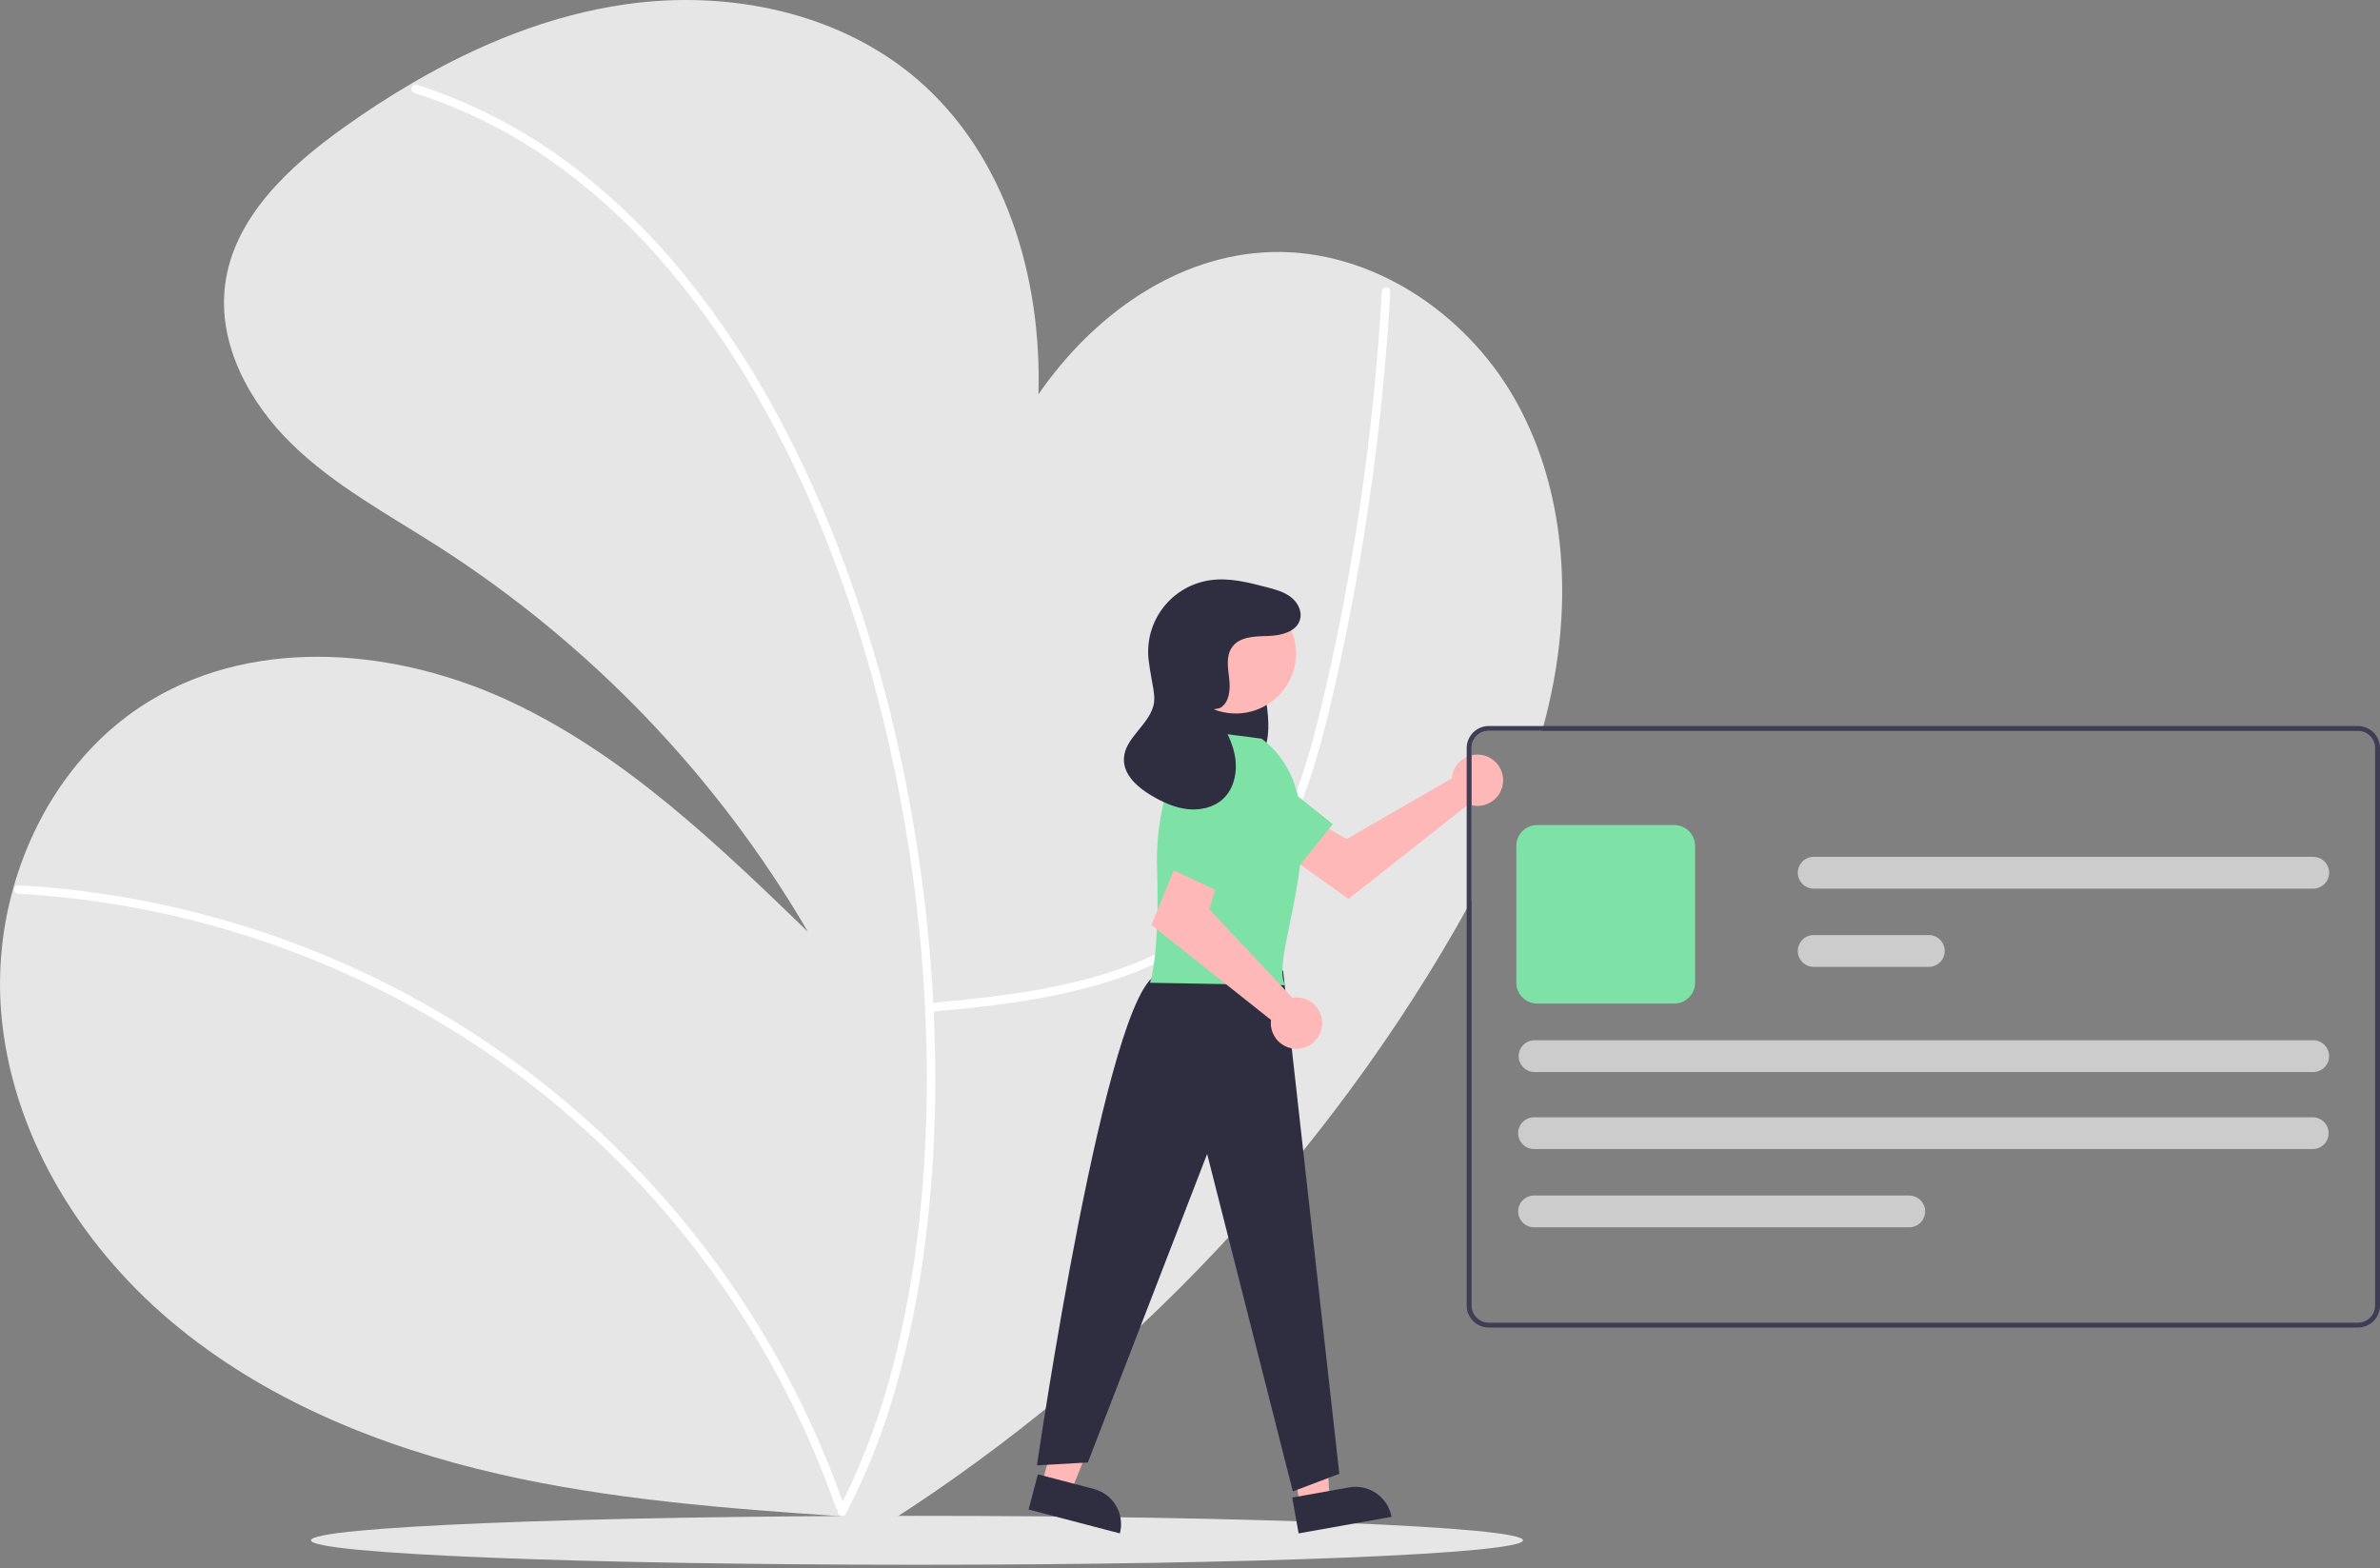 <svg width="255" height="168" viewBox="0 0 255 168" fill="none" xmlns="http://www.w3.org/2000/svg">
<rect x="0" y="0" width="255" height="168" fill="#808080" stroke="none"/>
<g clip-path="url(#clip0_575_19936)">
<path d="M166.425 73.202C166.131 74.745 165.779 76.272 165.368 77.784C165.323 77.96 165.273 78.132 165.223 78.308H159.507C159.02 78.309 158.553 78.502 158.209 78.846C157.865 79.19 157.671 79.656 157.67 80.142V96.417C157.497 96.739 157.321 97.059 157.146 97.378C156.238 99.029 155.294 100.661 154.328 102.272C138.586 128.46 116.629 150.374 90.397 166.08L91.951 162.58C91.381 162.541 90.809 162.502 90.24 162.462C77.844 161.616 65.406 160.678 53.302 157.896C40.639 154.985 28.251 149.936 18.326 141.566C8.399 133.193 1.122 121.235 0.111 108.298C-0.225 103.852 0.225 99.381 1.442 95.091C3.769 86.833 8.853 79.403 16.188 75.007C27.71 68.103 42.74 69.51 54.886 75.253C67.03 80.993 76.915 90.496 86.567 99.833C76.822 83.145 63.255 69.002 46.977 58.564C41.583 55.117 35.859 52.046 31.273 47.579C26.69 43.115 23.308 36.856 24.119 30.513C25.04 23.319 30.94 17.859 36.85 13.649C39.211 11.967 41.648 10.371 44.162 8.904C51.253 4.754 58.924 1.623 67.025 0.463C77.999 -1.112 89.852 1.277 98.265 8.487C107.744 16.612 111.632 29.714 111.262 42.248C117.101 33.77 126.108 27.28 136.279 27.005C146.838 26.722 156.876 33.384 162.164 42.517C167.451 51.648 168.4 62.84 166.425 73.202Z" fill="#E6E6E6"/>
<path d="M99.617 108.412C105.801 107.868 111.514 107.233 117.507 105.539C123.317 103.897 128.907 101.149 133.042 96.662C137.49 91.836 139.891 85.568 141.585 79.329C142.53 75.85 143.306 72.322 144.038 68.794C144.833 64.965 145.538 61.12 146.156 57.258C147.385 49.569 148.262 41.836 148.788 34.057C148.851 33.113 148.91 32.168 148.963 31.224C148.996 30.641 148.088 30.643 148.055 31.224C147.623 38.891 146.846 46.529 145.724 54.137C144.617 61.611 143.2 69.053 141.403 76.394C139.88 82.613 137.908 88.929 134.003 94.105C130.341 98.96 125.051 102.132 119.34 104.029C113.528 105.959 107.401 106.73 101.328 107.303C100.583 107.373 100.362 107.44 99.617 107.505C99.039 107.556 99.034 108.463 99.617 108.412L99.617 108.412Z" fill="white"/>
<path d="M1.965 95.76C9.769 96.192 17.492 97.551 24.973 99.809C32.458 102.062 39.65 105.188 46.401 109.123C52.924 112.928 58.98 117.482 64.445 122.69C69.749 127.749 74.476 133.377 78.54 139.474C82.622 145.586 86.005 152.136 88.626 159.001C88.945 159.841 89.253 160.686 89.549 161.535C89.741 162.082 90.618 161.847 90.425 161.294C87.973 154.284 84.741 147.571 80.789 141.281C76.838 134.991 72.201 129.157 66.963 123.887C61.642 118.535 55.719 113.815 49.313 109.82C35.862 101.453 20.616 96.391 4.826 95.05C3.873 94.97 2.92 94.905 1.965 94.853C1.382 94.822 1.384 95.728 1.965 95.76L1.965 95.76Z" fill="white"/>
<path d="M44.407 9.967C49.396 11.551 54.125 13.859 58.443 16.816C62.854 19.858 66.878 23.427 70.424 27.443C74.162 31.667 77.484 36.239 80.346 41.098C83.382 46.227 86.019 51.582 88.235 57.115C90.516 62.795 92.435 68.614 93.98 74.536C95.55 80.528 96.777 86.606 97.653 92.738C98.526 98.805 99.054 104.916 99.235 111.043C99.417 116.901 99.244 122.765 98.715 128.603C98.232 134.049 97.35 139.452 96.075 144.769C94.944 149.572 93.348 154.253 91.312 158.748C90.841 159.768 90.341 160.774 89.811 161.766C89.537 162.281 90.32 162.74 90.595 162.224C92.845 157.93 94.642 153.415 95.956 148.75C97.43 143.557 98.499 138.258 99.153 132.9C99.877 127.087 100.23 121.233 100.209 115.375C100.196 109.221 99.829 103.073 99.11 96.96C98.391 90.772 97.323 84.629 95.912 78.56C94.504 72.482 92.719 66.497 90.565 60.64C88.49 54.971 86.005 49.459 83.13 44.149C80.392 39.082 77.201 34.272 73.596 29.779C70.173 25.5 66.264 21.632 61.949 18.252C57.788 15.003 53.19 12.354 48.29 10.384C47.093 9.908 45.879 9.477 44.648 9.092C44.09 8.917 43.851 9.792 44.407 9.967H44.407Z" fill="white"/>
<path d="M98.249 167.647C134.109 167.647 163.18 166.474 163.18 165.027C163.18 163.58 134.109 162.407 98.249 162.407C62.389 162.407 33.319 163.58 33.319 165.027C33.319 166.474 62.389 167.647 98.249 167.647Z" fill="#E6E6E6"/>
<path d="M155.615 82.968C155.583 83.11 155.562 83.253 155.553 83.398L144.283 89.891L141.544 88.316L138.624 92.134L144.484 96.305L157.341 86.175C157.865 86.369 158.436 86.399 158.978 86.261C159.519 86.123 160.006 85.823 160.373 85.402C160.74 84.981 160.97 84.458 161.033 83.903C161.095 83.348 160.986 82.787 160.722 82.295C160.457 81.803 160.049 81.403 159.551 81.149C159.054 80.894 158.49 80.797 157.936 80.87C157.381 80.943 156.863 81.183 156.448 81.558C156.034 81.933 155.743 82.425 155.615 82.968Z" fill="#FFB8B8"/>
<path d="M129.95 86.952L138.823 93.267L142.792 88.298L134.166 81.386C133.795 81.089 133.367 80.87 132.908 80.744C132.45 80.618 131.97 80.586 131.499 80.651C131.027 80.716 130.574 80.877 130.167 81.123C129.76 81.369 129.408 81.696 129.132 82.083C128.594 82.837 128.378 83.773 128.531 84.686C128.684 85.6 129.195 86.414 129.95 86.952Z" fill="#7EE2A7"/>
<path d="M111.633 159.018L114.744 159.832L119.369 148.235L114.778 147.033L111.633 159.018Z" fill="#FFB8B8"/>
<path d="M119.987 164.287L110.209 161.728L111.199 157.956L117.199 159.526C118.201 159.788 119.058 160.437 119.581 161.33C120.103 162.223 120.25 163.286 119.987 164.287Z" fill="#2F2E41"/>
<path d="M139.29 161.23L142.456 160.665L141.781 148.2L137.108 149.034L139.29 161.23Z" fill="#FFB8B8"/>
<path d="M149.088 162.512L139.137 164.287L138.45 160.447L144.556 159.358C145.061 159.268 145.579 159.278 146.08 159.388C146.581 159.498 147.055 159.705 147.476 159.998C147.897 160.291 148.256 160.663 148.532 161.095C148.809 161.526 148.997 162.008 149.088 162.512Z" fill="#2F2E41"/>
<path d="M133.055 69.561C133.836 69.751 134.47 70.545 134.852 71.465C135.203 72.431 135.441 73.434 135.561 74.455C135.86 76.356 136.148 78.415 135.529 80.175C134.803 82.239 132.868 83.32 131.19 82.812C129.512 82.304 128.177 80.397 127.721 78.203C127.306 75.985 127.573 73.694 128.488 71.631C128.965 70.547 129.622 69.547 130.495 69.058C130.923 68.799 131.434 68.712 131.924 68.814C132.414 68.916 132.847 69.2 133.136 69.608" fill="#2F2E41"/>
<path d="M137.47 103.983L143.498 157.9L138.519 159.788L129.337 123.633L116.554 156.69L111.104 156.993C111.104 156.993 118.581 105.555 124.122 104.386L137.47 103.983Z" fill="#2F2E41"/>
<path d="M132.407 76.442C135.965 76.442 138.85 73.561 138.85 70.007C138.85 66.453 135.965 63.572 132.407 63.572C128.848 63.572 125.963 66.453 125.963 70.007C125.963 73.561 128.848 76.442 132.407 76.442Z" fill="#FFB8B8"/>
<path d="M135.172 79.141L128.209 78.234C128.209 78.234 123.668 83.676 123.97 93.049C124.273 102.421 123.214 105.293 123.214 105.293L137.732 105.555C135.633 102.673 144.412 86.122 135.172 79.141Z" fill="#7EE2A7"/>
<path d="M138.913 106.866C138.768 106.867 138.623 106.879 138.48 106.903L129.572 97.433L130.48 94.409L126.09 92.444L123.365 99.096L136.181 109.277C136.112 109.831 136.214 110.393 136.473 110.888C136.731 111.383 137.135 111.787 137.63 112.048C138.124 112.308 138.686 112.412 139.242 112.346C139.797 112.279 140.318 112.045 140.737 111.676C141.156 111.306 141.453 110.817 141.587 110.275C141.721 109.733 141.687 109.163 141.489 108.641C141.291 108.119 140.938 107.669 140.478 107.352C140.018 107.035 139.472 106.865 138.913 106.866Z" fill="#FFB8B8"/>
<path d="M129.156 82.825L125.03 92.897L130.782 95.618L135.546 85.651C135.751 85.222 135.866 84.756 135.884 84.281C135.902 83.806 135.823 83.333 135.652 82.889C135.48 82.446 135.22 82.042 134.887 81.703C134.554 81.364 134.155 81.096 133.715 80.916C133.29 80.743 132.835 80.654 132.376 80.656C131.917 80.658 131.463 80.751 131.039 80.928C130.616 81.105 130.232 81.364 129.909 81.689C129.585 82.015 129.33 82.401 129.156 82.825Z" fill="#7EE2A7"/>
<path d="M130.721 75.856C131.731 75.275 131.839 73.872 131.701 72.716C131.564 71.56 131.335 70.271 132.015 69.326C132.827 68.198 134.459 68.176 135.849 68.139C137.24 68.102 138.934 67.695 139.294 66.354C139.532 65.467 139.023 64.516 138.292 63.959C137.561 63.403 136.646 63.156 135.757 62.923C133.769 62.399 131.716 61.872 129.68 62.159C127.663 62.444 125.84 63.511 124.604 65.127C123.369 66.745 122.821 68.782 123.078 70.8C123.408 73.381 123.886 74.508 123.572 75.646C122.988 77.765 120.468 79.127 120.418 81.325C120.379 83.044 121.9 84.37 123.383 85.243C124.56 85.936 125.83 86.523 127.186 86.685C128.542 86.847 130.002 86.537 131.013 85.619C132.316 84.435 132.638 82.457 132.264 80.738C131.891 79.019 130.932 77.492 129.984 76.009" fill="#2F2E41"/>
<path d="M252.639 77.784H159.507C158.881 77.785 158.281 78.034 157.838 78.476C157.396 78.918 157.146 79.517 157.146 80.142V139.876C157.146 140.501 157.396 141.1 157.838 141.542C158.281 141.984 158.881 142.233 159.507 142.234H252.639C253.265 142.233 253.865 141.984 254.307 141.542C254.75 141.1 254.999 140.501 255 139.876V80.142C254.999 79.517 254.75 78.918 254.307 78.476C253.865 78.034 253.265 77.785 252.639 77.784ZM254.475 139.876C254.475 140.362 254.281 140.828 253.937 141.172C253.593 141.516 253.126 141.709 252.639 141.71H159.507C159.02 141.709 158.553 141.516 158.209 141.172C157.864 140.828 157.671 140.362 157.67 139.876V80.142C157.671 79.656 157.864 79.19 158.209 78.846C158.553 78.502 159.02 78.309 159.507 78.308H252.639C253.126 78.309 253.593 78.502 253.937 78.846C254.281 79.19 254.475 79.656 254.475 80.142V139.876Z" fill="#3F3D56"/>
<path d="M179.386 107.519H164.695C164.103 107.518 163.537 107.283 163.119 106.866C162.7 106.448 162.465 105.882 162.465 105.292V90.621C162.465 90.03 162.7 89.464 163.119 89.047C163.537 88.629 164.103 88.394 164.695 88.394H179.386C179.977 88.394 180.544 88.629 180.962 89.047C181.38 89.464 181.615 90.03 181.616 90.621V105.292C181.615 105.882 181.38 106.448 180.962 106.866C180.544 107.283 179.977 107.518 179.386 107.519Z" fill="#7EE2A7"/>
<path d="M247.788 123.11H164.363C163.91 123.11 163.477 122.931 163.157 122.611C162.837 122.292 162.657 121.859 162.657 121.407C162.657 120.955 162.837 120.522 163.157 120.203C163.477 119.884 163.91 119.704 164.363 119.704H247.788C248.241 119.704 248.674 119.884 248.994 120.203C249.314 120.522 249.494 120.955 249.494 121.407C249.494 121.859 249.314 122.292 248.994 122.611C248.674 122.931 248.241 123.11 247.788 123.11Z" fill="#CCCCCC"/>
<path d="M247.845 114.857H164.419C163.967 114.857 163.533 114.678 163.213 114.358C162.894 114.039 162.714 113.606 162.714 113.154C162.714 112.702 162.894 112.269 163.213 111.95C163.533 111.631 163.967 111.451 164.419 111.451H247.845C248.297 111.451 248.731 111.631 249.05 111.95C249.37 112.269 249.55 112.702 249.55 113.154C249.55 113.606 249.37 114.039 249.05 114.358C248.731 114.678 248.297 114.857 247.845 114.857Z" fill="#CCCCCC"/>
<path d="M206.657 103.589H194.326C193.874 103.589 193.44 103.409 193.121 103.09C192.801 102.77 192.621 102.337 192.621 101.886C192.621 101.434 192.801 101.001 193.121 100.681C193.44 100.362 193.874 100.183 194.326 100.183H206.657C207.109 100.183 207.543 100.362 207.862 100.681C208.182 101.001 208.362 101.434 208.362 101.886C208.362 102.337 208.182 102.77 207.862 103.09C207.543 103.409 207.109 103.589 206.657 103.589Z" fill="#CCCCCC"/>
<path d="M247.845 95.208H194.326C193.874 95.208 193.44 95.028 193.121 94.709C192.801 94.389 192.621 93.956 192.621 93.505C192.621 93.053 192.801 92.62 193.121 92.3C193.44 91.981 193.874 91.802 194.326 91.802H247.845C248.297 91.802 248.731 91.981 249.05 92.3C249.37 92.62 249.55 93.053 249.55 93.505C249.55 93.956 249.37 94.389 249.05 94.709C248.731 95.028 248.297 95.208 247.845 95.208Z" fill="#CCCCCC"/>
<path d="M204.557 131.494H164.363C163.91 131.494 163.477 131.314 163.157 130.995C162.837 130.676 162.657 130.242 162.657 129.791C162.657 129.339 162.837 128.906 163.157 128.587C163.477 128.267 163.91 128.088 164.363 128.088H204.557C205.01 128.088 205.443 128.267 205.763 128.587C206.083 128.906 206.263 129.339 206.263 129.791C206.263 130.242 206.083 130.676 205.763 130.995C205.443 131.314 205.01 131.494 204.557 131.494Z" fill="#CCCCCC"/>
</g>
<defs>
<clipPath id="clip0_575_19936">
<rect width="255" height="167.647" fill="white"/>
</clipPath>
</defs>
</svg>

